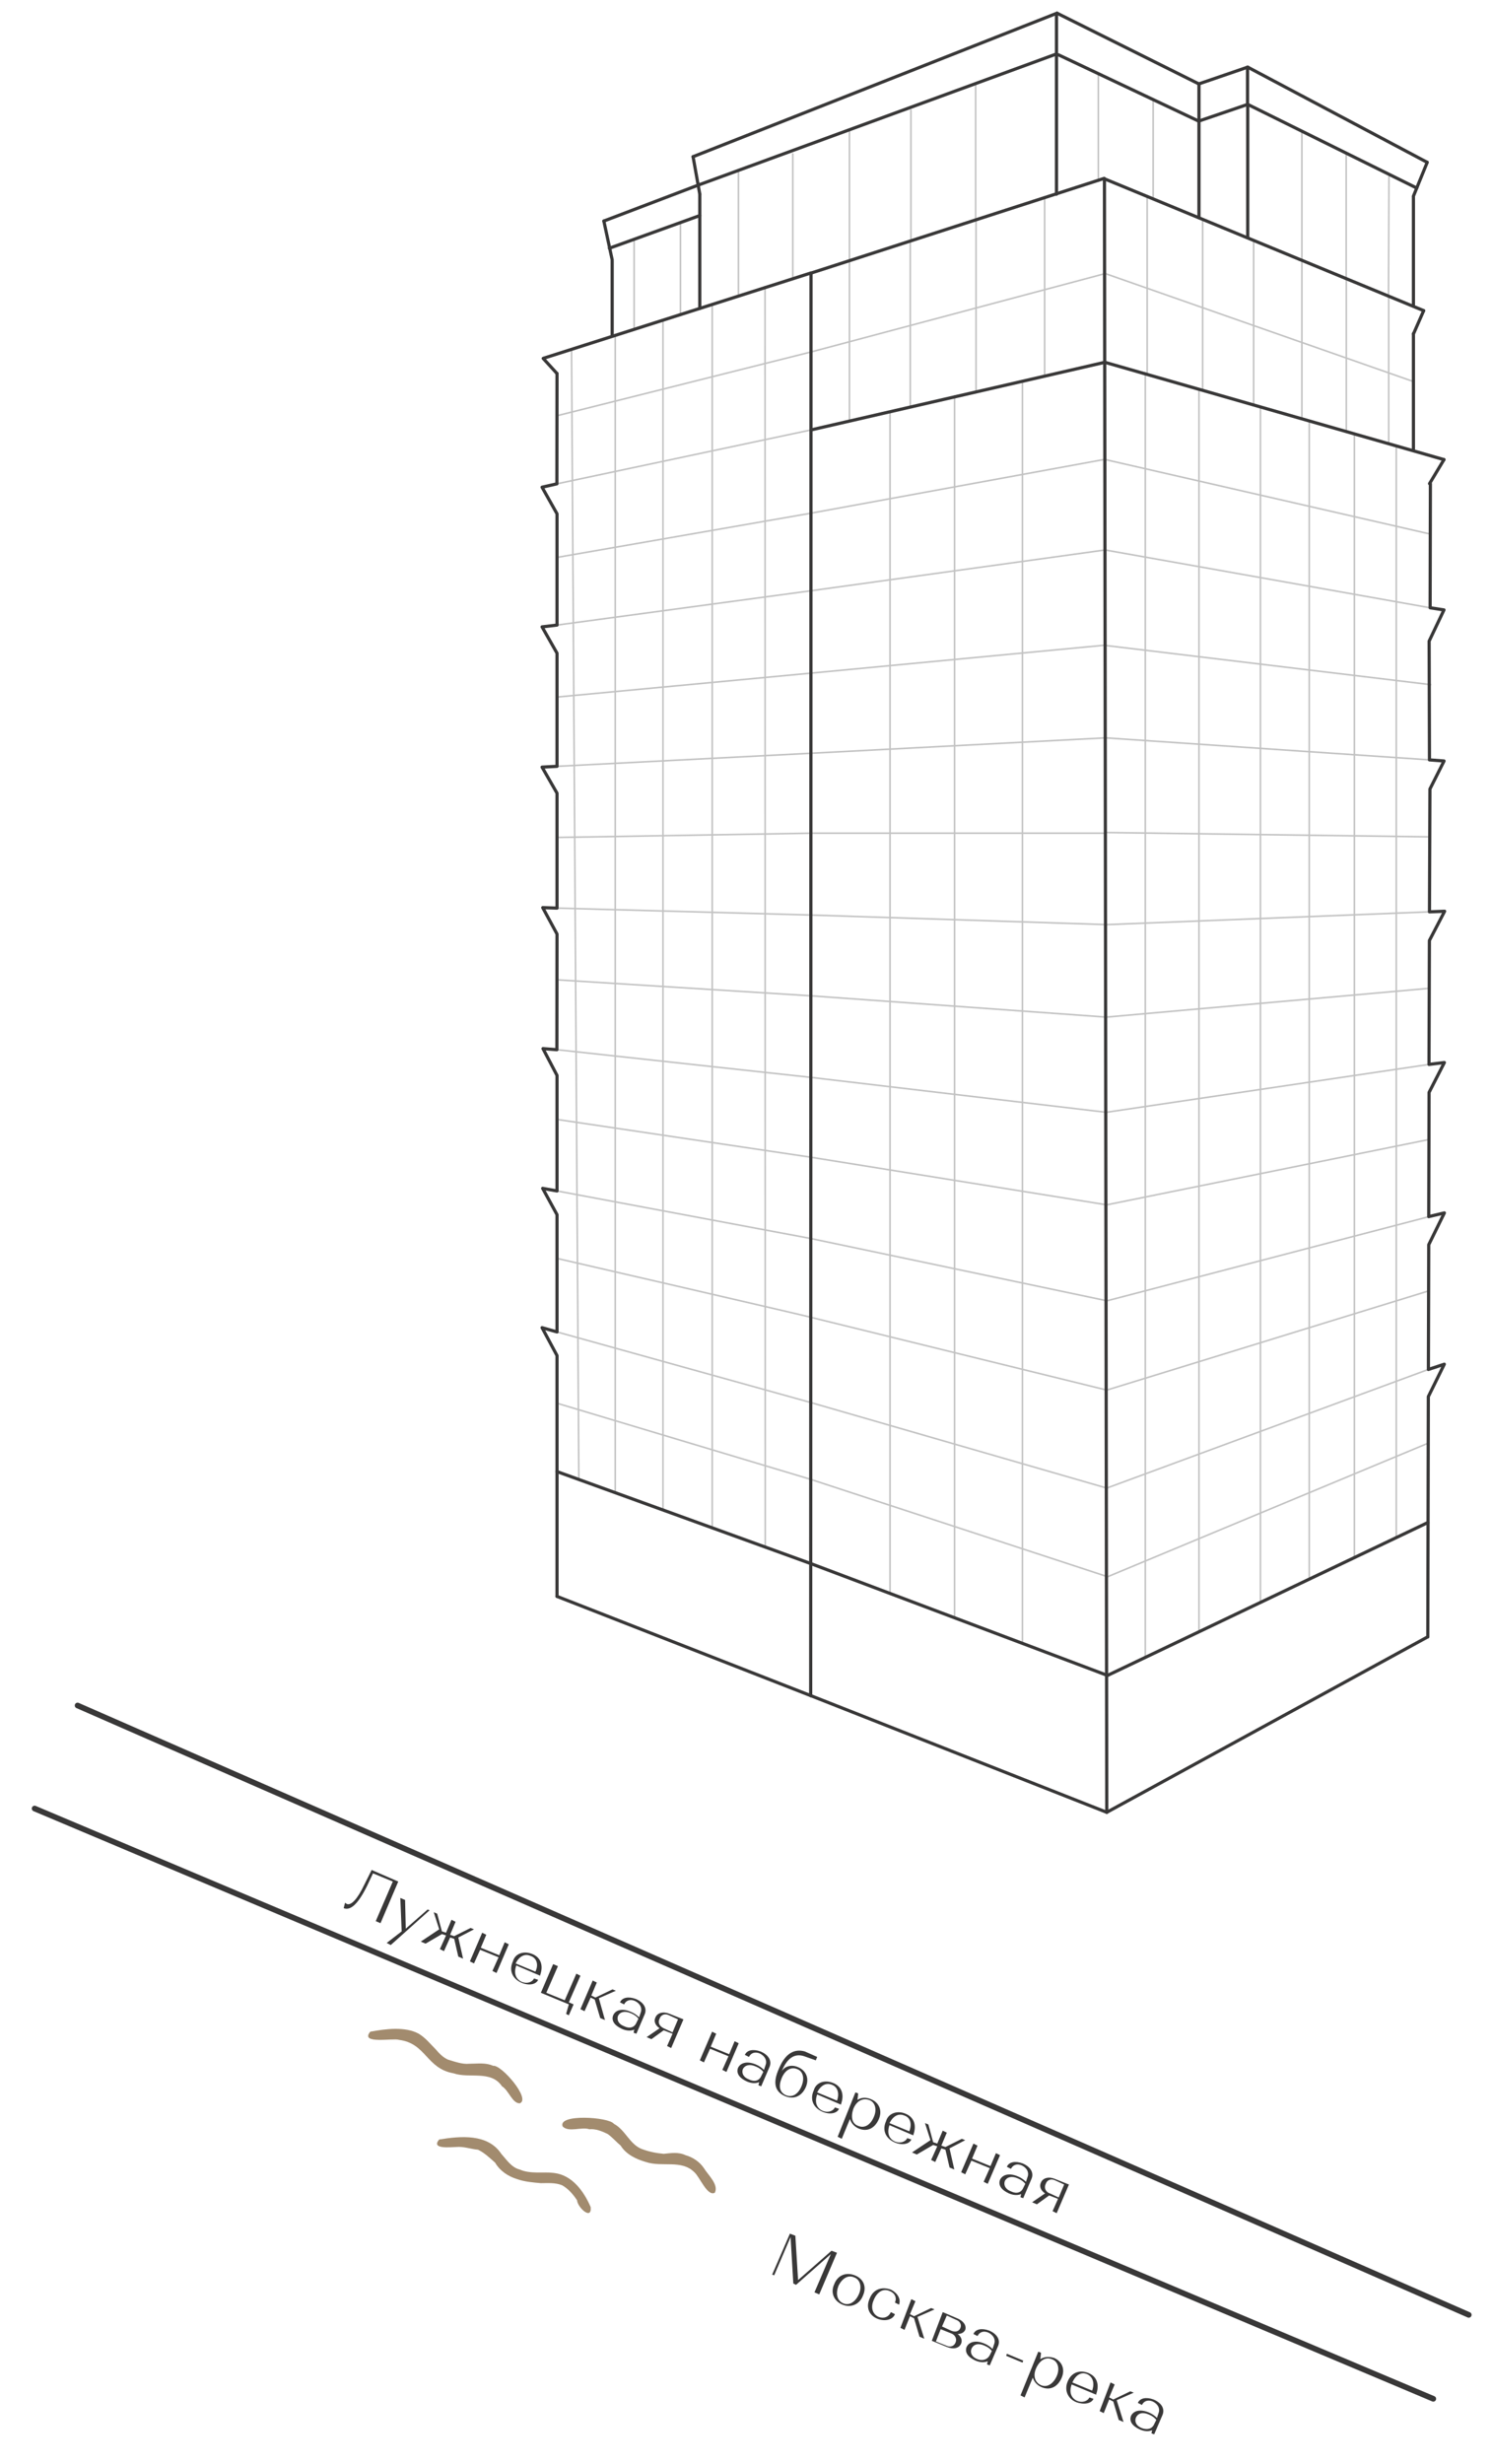 <?xml version="1.0" encoding="UTF-8"?><svg id="_Слой_1" xmlns="http://www.w3.org/2000/svg" width="79.123mm" height="130.643mm" viewBox="0 0 224.285 370.325"><defs><style>.cls-1{stroke:#c3c3c3;stroke-linecap:square;stroke-linejoin:bevel;stroke-width:.24px;}.cls-1,.cls-2,.cls-3{fill:none;}.cls-2{stroke-width:.85px;}.cls-2,.cls-3{stroke:#393838;stroke-linecap:round;stroke-linejoin:round;}.cls-4{fill:#a28b6e;}.cls-5{isolation:isolate;}.cls-3{stroke-width:.48px;}.cls-6{fill:#393838;}</style></defs><line class="cls-1" x1="85.915" y1="52.51" x2="87.015" y2="222.28"/><line class="cls-1" x1="115.005" y1="43.08" x2="115.035" y2="232.52"/><line class="cls-1" x1="107.065" y1="45.65" x2="107.065" y2="229.69"/><line class="cls-1" x1="99.665" y1="48.12" x2="99.665" y2="226.95"/><line class="cls-1" x1="92.485" y1="50.41" x2="92.485" y2="224.43"/><line class="cls-1" x1="133.795" y1="61.9" x2="133.795" y2="239.44"/><line class="cls-1" x1="143.495" y1="59.51" x2="143.495" y2="243.03"/><line class="cls-1" x1="153.695" y1="57.35" x2="153.695" y2="246.89"/><line class="cls-1" x1="172.165" y1="56.07" x2="172.165" y2="249.01"/><line class="cls-1" x1="180.235" y1="58.42" x2="180.235" y2="245.17"/><line class="cls-1" x1="189.475" y1="61.11" x2="189.475" y2="240.89"/><line class="cls-1" x1="196.815" y1="63.25" x2="196.815" y2="237.35"/><line class="cls-1" x1="203.595" y1="65.23" x2="203.595" y2="234.1"/><line class="cls-1" x1="209.895" y1="67.06" x2="209.895" y2="231.12"/><line class="cls-1" x1="83.715" y1="62.49" x2="121.995" y2="52.88"/><line class="cls-1" x1="83.735" y1="83.78" x2="121.915" y2="77.13"/><line class="cls-1" x1="83.715" y1="104.77" x2="121.915" y2="101.17"/><line class="cls-1" x1="83.715" y1="125.87" x2="121.895" y2="125.23"/><line class="cls-1" x1="83.785" y1="147.27" x2="121.885" y2="149.67"/><line class="cls-1" x1="83.735" y1="168.25" x2="121.885" y2="173.93"/><path class="cls-1" d="M83.785,189.15s38.35,8.84,38.09,8.84"/><line class="cls-1" x1="83.785" y1="210.92" x2="121.875" y2="222.35"/><line class="cls-1" x1="127.695" y1="39.4" x2="127.695" y2="63.23"/><line class="cls-1" x1="136.835" y1="36.38" x2="136.835" y2="61.17"/><line class="cls-1" x1="146.725" y1="33.2" x2="146.725" y2="58.89"/><line class="cls-1" x1="157.035" y1="29.79" x2="157.035" y2="56.58"/><line class="cls-1" x1="172.445" y1="29.58" x2="172.445" y2="56.19"/><line class="cls-1" x1="180.785" y1="33.02" x2="180.785" y2="58.56"/><line class="cls-1" x1="188.455" y1="36.16" x2="188.455" y2="60.83"/><line class="cls-1" x1="195.705" y1="39.14" x2="195.705" y2="62.96"/><line class="cls-1" x1="202.385" y1="41.88" x2="202.385" y2="64.94"/><line class="cls-1" x1="208.755" y1="44.47" x2="208.755" y2="66.76"/><line class="cls-1" x1="121.995" y1="52.88" x2="166.085" y2="41.13"/><line class="cls-1" x1="166.185" y1="41.13" x2="212.475" y2="57.35"/><line class="cls-1" x1="121.915" y1="77.13" x2="166.085" y2="69.04"/><line class="cls-1" x1="121.915" y1="101.17" x2="166.085" y2="96.97"/><line class="cls-1" x1="121.895" y1="125.23" x2="166.155" y2="125.23"/><line class="cls-1" x1="121.885" y1="149.67" x2="166.255" y2="152.87"/><line class="cls-1" x1="121.885" y1="173.93" x2="166.315" y2="181.08"/><line class="cls-1" x1="121.875" y1="197.99" x2="166.295" y2="208.91"/><line class="cls-1" x1="121.875" y1="222.35" x2="166.375" y2="236.94"/><path class="cls-1" d="M215.005,80.27c-.24-.05-48.82-11.19-48.82-11.19"/><line class="cls-1" x1="166.255" y1="97.02" x2="215.035" y2="102.9"/><line class="cls-1" x1="166.215" y1="125.13" x2="214.895" y2="125.78"/><line class="cls-1" x1="166.335" y1="152.87" x2="214.895" y2="148.54"/><line class="cls-1" x1="166.405" y1="181.08" x2="214.795" y2="171.27"/><line class="cls-1" x1="166.445" y1="208.91" x2="214.705" y2="194.04"/><line class="cls-1" x1="166.485" y1="236.99" x2="214.685" y2="216.91"/><line class="cls-1" x1="95.325" y1="35.97" x2="95.325" y2="49.51"/><line class="cls-1" x1="102.285" y1="33.37" x2="102.285" y2="47.44"/><line class="cls-1" x1="111.005" y1="25.96" x2="111.005" y2="44.4"/><line class="cls-1" x1="119.175" y1="23.14" x2="119.175" y2="41.88"/><line class="cls-1" x1="127.695" y1="19.85" x2="127.695" y2="39.22"/><line class="cls-1" x1="136.935" y1="16.56" x2="136.935" y2="36.32"/><line class="cls-1" x1="146.665" y1="12.69" x2="146.665" y2="33.2"/><line class="cls-1" x1="165.105" y1="11.11" x2="165.105" y2="27.21"/><line class="cls-1" x1="173.345" y1="15.18" x2="173.345" y2="29.98"/><line class="cls-1" x1="195.705" y1="19.82" x2="195.705" y2="39.14"/><line class="cls-1" x1="202.365" y1="23.32" x2="202.365" y2="41.88"/><line class="cls-1" x1="208.795" y1="26.56" x2="208.725" y2="44.47"/><line class="cls-1" x1="83.715" y1="72.72" x2="121.995" y2="64.6"/><line class="cls-1" x1="83.735" y1="93.95" x2="121.905" y2="88.79"/><line class="cls-1" x1="83.725" y1="115.18" x2="121.995" y2="113.21"/><line class="cls-1" x1="83.785" y1="136.49" x2="121.895" y2="137.53"/><line class="cls-1" x1="83.735" y1="157.77" x2="121.885" y2="161.93"/><line class="cls-1" x1="83.735" y1="179" x2="121.885" y2="186.15"/><line class="cls-1" x1="83.735" y1="200.19" x2="121.875" y2="210.8"/><line class="cls-1" x1="121.905" y1="88.79" x2="166.125" y2="82.66"/><line class="cls-1" x1="121.995" y1="113.21" x2="166.155" y2="110.9"/><line class="cls-1" x1="121.895" y1="137.53" x2="166.355" y2="138.97"/><line class="cls-1" x1="121.885" y1="161.93" x2="166.295" y2="167.18"/><line class="cls-1" x1="121.885" y1="186.15" x2="166.405" y2="195.51"/><line class="cls-1" x1="121.875" y1="210.8" x2="166.375" y2="223.66"/><line class="cls-1" x1="166.125" y1="82.66" x2="214.975" y2="91.35"/><line class="cls-1" x1="166.205" y1="110.9" x2="214.885" y2="114.21"/><line class="cls-1" x1="166.385" y1="138.97" x2="214.845" y2="137.05"/><line class="cls-1" x1="166.295" y1="167.18" x2="214.815" y2="159.98"/><line class="cls-1" x1="166.405" y1="195.51" x2="214.705" y2="182.89"/><line class="cls-1" x1="166.375" y1="223.66" x2="214.715" y2="205.83"/><line class="cls-3" x1="81.765" y1="53.83" x2="121.865" y2="41.04"/><line class="cls-3" x1="83.735" y1="221.18" x2="121.865" y2="235"/><line class="cls-3" x1="165.985" y1="26.81" x2="121.875" y2="41.06"/><line class="cls-3" x1="121.995" y1="64.6" x2="166.055" y2="54.46"/><line class="cls-3" x1="121.865" y1="235" x2="166.485" y2="251.82"/><line class="cls-3" x1="166.085" y1="26.9" x2="214.015" y2="46.69"/><line class="cls-3" x1="166.145" y1="54.47" x2="217.065" y2="69.08"/><line class="cls-3" x1="166.485" y1="251.82" x2="214.655" y2="228.83"/><polyline class="cls-3" points="83.735 56.15 83.715 72.72 81.485 73.23 83.735 77.23 83.735 93.95 81.485 94.22 83.735 98.18 83.735 115.18 81.485 115.3 83.735 119.22 83.735 136.49 81.585 136.42 83.735 140.39 83.715 157.77 81.625 157.61 83.735 161.64 83.735 179 81.575 178.61 83.735 182.57 83.735 200.19 81.485 199.55 83.735 203.75 83.735 210.99 83.735 214.02 83.735 239.94"/><line class="cls-3" x1="166.025" y1="26.95" x2="166.375" y2="272.39"/><polyline class="cls-3" points="217.065 69.08 214.895 72.69 215.025 72.69 214.985 91.35 217.065 91.67 214.835 96.36 214.885 114.21 217.075 114.38 214.955 118.59 214.885 137.05 217.165 136.96 214.875 141.36 214.815 159.98 217.125 159.7 214.825 164.19 214.775 182.86 217.125 182.3 214.775 187.08 214.725 205.83 217.115 205.04 214.715 209.91 214.635 246.03"/><line class="cls-3" x1="212.475" y1="50.14" x2="212.475" y2="67.55"/><line class="cls-3" x1="214.015" y1="46.69" x2="212.475" y2="50.2"/><line class="cls-3" x1="187.565" y1="15.69" x2="212.965" y2="28.26"/><line class="cls-3" x1="187.565" y1="10.09" x2="214.545" y2="24.4"/><line class="cls-3" x1="180.185" y1="12.62" x2="187.565" y2="10.09"/><line class="cls-3" x1="158.895" y1="1.98" x2="180.235" y2="12.62"/><line class="cls-3" x1="104.185" y1="23.55" x2="158.895" y2="1.98"/><line class="cls-3" x1="90.775" y1="33.22" x2="105.045" y2="27.79"/><line class="cls-3" x1="105.045" y1="27.79" x2="158.815" y2="8.11"/><line class="cls-3" x1="159.115" y1="8.24" x2="180.185" y2="18.2"/><line class="cls-3" x1="180.205" y1="18.2" x2="187.535" y2="15.7"/><line class="cls-3" x1="91.605" y1="37.31" x2="105.195" y2="32.4"/><line class="cls-3" x1="92.025" y1="39.22" x2="92.025" y2="50.41"/><line class="cls-3" x1="214.545" y1="24.4" x2="212.475" y2="29.48"/><line class="cls-3" x1="158.815" y1="2.08" x2="158.815" y2="29.18"/><line class="cls-3" x1="187.535" y1="10.09" x2="187.535" y2="15.74"/><line class="cls-3" x1="187.565" y1="15.95" x2="187.565" y2="35.66"/><line class="cls-3" x1="180.235" y1="12.61" x2="180.235" y2="32.73"/><line class="cls-3" x1="212.475" y1="29.58" x2="212.475" y2="45.89"/><line class="cls-3" x1="105.195" y1="29.18" x2="105.195" y2="46.35"/><line class="cls-3" x1="104.185" y1="23.55" x2="105.195" y2="29.18"/><line class="cls-3" x1="90.775" y1="33.22" x2="92.025" y2="39.05"/><line class="cls-3" x1="81.655" y1="53.87" x2="83.735" y2="56.15"/><line class="cls-3" x1="83.735" y1="239.94" x2="121.865" y2="254.85"/><line class="cls-3" x1="121.865" y1="254.85" x2="166.375" y2="272.39"/><line class="cls-3" x1="166.375" y1="272.39" x2="214.585" y2="246.04"/><line class="cls-3" x1="121.915" y1="41.04" x2="121.865" y2="254.85"/><line class="cls-2" x1="5.203" y1="271.823" x2="215.457" y2="360.54"/><line class="cls-2" x1="220.79" y1="347.925" x2="11.664" y2="256.336"/><g class="cls-5"><path class="cls-6" d="M51.869,285.977s.103.103.308.205c.615.205,1.538-.718,2.564-2.872l1.128-2.256,4,1.744-2.667,6.256-.718-.308,2.564-5.949-2.974-1.231-.923,1.949c-1.333,2.667-2.462,3.692-3.487,3.282l.205-.821Z"/></g><g class="cls-5"><path class="cls-6" d="M60.176,285.259l.718.308.103,4.308,3.282-2.872.308.103-5.846,5.231-.615-.308,2.256-1.744-.205-5.026Z"/></g><g class="cls-5"><path class="cls-6" d="M66.023,289.977l-.821-2.564.513.205.718,2.667.615.205.821-1.949.615.308-.821,1.949.615.205,2.462-1.231.513.205-2.359,1.231.718,3.179-.718-.308-.615-2.667-.615-.205-.923,2.051-.615-.308.923-2.051-.615-.205-2.462,1.436-.718-.308,2.769-1.846Z"/></g><g class="cls-5"><path class="cls-6" d="M70.638,294.797l1.846-4.308.615.308-.821,1.949,2.769,1.128.821-1.949.615.308-1.846,4.308-.615-.308.923-2.051-2.769-1.128-.923,2.051-.615-.308Z"/></g><g class="cls-5"><path class="cls-6" d="M79.971,293.669c1.333.513,1.744,1.744,1.231,3.179v.103s-3.59-1.538-3.59-1.538c-.41,1.128-.103,2.051.821,2.462.718.308,1.538.103,1.846-.513l.615.205c-.308.718-1.436.923-2.564.41-1.333-.615-1.846-1.846-1.231-3.179.308-1.128,1.538-1.641,2.872-1.128ZM79.766,293.977c-.923-.41-1.744.103-2.256,1.128l2.974,1.231c.513-1.026.205-2.051-.718-2.359Z"/></g><g class="cls-5"><path class="cls-6" d="M83.869,295.515l-1.744,4,2.769,1.128,1.744-4.0.615.308-1.744,4.0.718.308-.718,1.641-.41-.205.41-1.436-4.205-1.744,1.846-4.308.718.308Z"/></g><g class="cls-5"><path class="cls-6" d="M89.099,297.669l.615.308-.821,1.949.615.308,2.564-1.231.513.205-2.564,1.128.923,3.282-.718-.308-.821-2.769-.615-.308-.923,2.051-.615-.308,1.846-4.308Z"/></g><g class="cls-5"><path class="cls-6" d="M94.843,302.387c.513.205.923.513,1.231.821l.205-.615c.308-.718,0-1.436-.821-1.846-.718-.308-1.333-.103-1.641.513l-.615-.308c.308-.718,1.231-.923,2.359-.513,1.231.513,1.744,1.436,1.333,2.359l-1.231,2.872-.308-.103c-.103,0-.103-.103-.103-.103l.103-.41c-.513.205-1.128.205-1.846-.103-1.128-.513-1.641-1.231-1.333-2.051.41-.923,1.538-1.026,2.667-.513ZM95.663,304.028l.308-.615c-.205-.308-.615-.615-1.128-.821-.923-.41-1.641-.205-1.949.41-.205.615.103,1.231.923,1.538.821.41,1.538.205,1.846-.513Z"/></g><g class="cls-5"><path class="cls-6" d="M99.15,304.848c-.615-.41-.923-1.026-.615-1.641.308-.718,1.231-.923,2.154-.513l2.051.821-1.846,4.308-.615-.308.821-1.846-1.333-.513-1.846,1.333-.718-.308,1.949-1.333ZM99.766,304.848l1.333.615.821-1.949-1.333-.615c-.615-.308-1.231-.103-1.436.513-.308.615,0,1.128.615,1.436Z"/></g><g class="cls-5"><path class="cls-6" d="M105.202,309.669l1.846-4.308.615.308-.821,1.949,2.769,1.128.821-1.949.615.308-1.846,4.308-.615-.308.923-2.051-2.769-1.128-.923,2.051-.615-.308Z"/></g><g class="cls-5"><path class="cls-6" d="M113.612,310.284c.513.205.923.513,1.231.821l.205-.615c.308-.718,0-1.436-.821-1.846-.718-.308-1.333-.103-1.641.513l-.615-.308c.308-.718,1.231-.923,2.359-.513,1.231.513,1.744,1.436,1.333,2.359l-1.231,2.872-.308-.103c-.103,0-.103-.103-.103-.103l.103-.41c-.513.205-1.128.205-1.846-.103-1.128-.513-1.641-1.231-1.333-2.051.41-.821,1.436-1.026,2.667-.513ZM114.432,312.028l.308-.615c-.205-.308-.615-.615-1.128-.821-.923-.41-1.641-.205-1.949.41-.205.615.103,1.231.923,1.538.821.41,1.538.205,1.846-.513Z"/></g><g class="cls-5"><path class="cls-6" d="M122.843,309.156l-.205.513-1.744-.615c-1.231-.41-2.462,0-3.385,2.256.513-.821,1.538-1.026,2.462-.615,1.231.513,1.744,1.744,1.128,3.077s-1.846,1.846-3.179,1.231c-1.333-.615-1.846-1.846-.821-4.103,1.026-2.462,2.462-2.974,3.897-2.564l1.846.821ZM118.125,314.899c.923.41,1.846-.103,2.359-1.333s.205-2.256-.615-2.564c-.923-.41-1.846.103-2.359,1.333s-.308,2.154.615,2.564Z"/></g><g class="cls-5"><path class="cls-6" d="M125.201,313.053c1.333.513,1.744,1.744,1.231,3.179v.103s-3.59-1.538-3.59-1.538c-.41,1.128-.103,2.051.821,2.462.718.308,1.538.103,1.846-.513l.615.205c-.308.718-1.436.923-2.564.41-1.333-.615-1.846-1.846-1.231-3.179.308-1.128,1.538-1.641,2.872-1.128ZM125.099,313.361c-.923-.41-1.744.103-2.256,1.128l2.974,1.231c.41-1.026.103-2.051-.718-2.359Z"/></g><g class="cls-5"><path class="cls-6" d="M128.586,314.489l.308.103c.103,0,.103.103.103.205l-.103.821c.615-.41,1.333-.41,2.051-.103,1.231.513,1.744,1.744,1.128,3.077s-1.744,1.846-2.974,1.333c-.718-.308-1.128-.821-1.333-1.436l-1.231,2.974-.615-.308,2.667-6.667ZM128.996,319.515c.923.41,1.846-.103,2.359-1.333.513-1.128.205-2.256-.718-2.564s-1.846.103-2.359,1.333c-.41,1.231-.205,2.256.718,2.564Z"/></g><g class="cls-5"><path class="cls-6" d="M136.073,317.669c1.333.513,1.744,1.744,1.231,3.179v.103s-3.59-1.538-3.59-1.538c-.41,1.128-.103,2.051.821,2.462.718.308,1.538.103,1.846-.513l.615.205c-.308.718-1.436.923-2.564.41-1.333-.615-1.846-1.846-1.231-3.179.308-1.128,1.641-1.641,2.872-1.128ZM135.971,317.976c-.923-.41-1.744.103-2.256,1.128l2.974,1.231c.41-1.026.205-2.051-.718-2.359Z"/></g><g class="cls-5"><path class="cls-6" d="M139.868,321.669l-.821-2.564.513.205.718,2.667.615.205.821-1.949.615.308-.821,1.949.615.205,2.462-1.231.513.205-2.359,1.231.718,3.179-.718-.308-.615-2.667-.615-.205-.923,2.051-.615-.308.923-2.051-.615-.205-2.462,1.436-.718-.308,2.769-1.846Z"/></g><g class="cls-5"><path class="cls-6" d="M144.483,326.489l1.846-4.308.615.308-.821,1.949,2.769,1.128.821-1.949.615.308-1.846,4.308-.615-.308.923-2.051-2.769-1.128-.923,2.051-.615-.308Z"/></g><g class="cls-5"><path class="cls-6" d="M152.996,327.104c.513.205.923.513,1.231.821l.205-.615c.308-.718,0-1.436-.821-1.846-.718-.308-1.333-.103-1.641.513l-.615-.308c.308-.718,1.231-.923,2.359-.513,1.231.513,1.744,1.436,1.333,2.359l-1.231,2.872-.308-.103c-.103,0-.103-.103-.103-.103l.103-.41c-.513.205-1.128.205-1.846-.103-1.128-.513-1.641-1.231-1.333-2.051.41-.821,1.436-1.026,2.667-.513ZM153.816,328.848l.308-.615c-.205-.308-.615-.615-1.128-.821-.923-.41-1.641-.205-1.949.41-.205.615.103,1.231.923,1.538.821.41,1.538.205,1.846-.513Z"/></g><g class="cls-5"><path class="cls-6" d="M157.099,329.668c-.615-.41-.923-1.026-.615-1.641.308-.718,1.231-.923,2.154-.513l2.051.821-1.846,4.308-.615-.308.821-1.846-1.333-.513-1.846,1.333-.718-.308,1.949-1.333ZM157.816,329.668l1.333.615.821-1.949-1.333-.615c-.615-.308-1.231-.103-1.436.513-.308.615,0,1.231.615,1.436Z"/></g><g class="cls-5"><path class="cls-6" d="M118.74,335.72l.821.308.41,6.667,5.026-4.41.821.308-2.667,6.256-.718-.308,2.462-5.744-5.231,4.615-.41-.205-.41-6.974-2.462,5.744-.308-.103,2.667-6.154Z"/></g><g class="cls-5"><path class="cls-6" d="M128.483,341.976c1.333.513,1.846,1.744,1.231,3.077-.513,1.333-1.846,1.846-3.077,1.333s-1.846-1.744-1.231-3.077c.513-1.333,1.744-1.846,3.077-1.333ZM126.74,346.181c.923.41,1.846-.205,2.359-1.333s.205-2.256-.718-2.564c-.923-.41-1.846.205-2.359,1.333-.41,1.128-.205,2.154.718,2.564Z"/></g><g class="cls-5"><path class="cls-6" d="M135.15,346.386l-.615-.308c.308-.718,0-1.436-.821-1.744-.923-.41-1.846.103-2.359,1.333-.513,1.128-.205,2.154.718,2.564.821.308,1.538,0,1.846-.718l.615.308c-.308.821-1.436,1.128-2.564.718-1.333-.513-1.846-1.744-1.231-3.077.513-1.333,1.744-1.846,3.179-1.333,1.026.513,1.538,1.436,1.231,2.256Z"/></g><g class="cls-5"><path class="cls-6" d="M136.996,345.566l.615.308-.821,1.949.615.308,2.564-1.231.513.205-2.564,1.128,1.026,3.282-.718-.308-.821-2.769-.615-.308-.821,2.051-.615-.308,1.641-4.308Z"/></g><g class="cls-5"><path class="cls-6" d="M141.714,347.514l2.154.923c1.026.41,1.436,1.128,1.231,1.744-.205.41-.615.615-1.128.615.513.41.718.923.513,1.436-.308.718-1.128.923-2.154.513l-2.256-.923,1.641-4.308ZM142.227,352.54c.615.308,1.231.103,1.436-.513.205-.513-.103-1.128-.718-1.333l-1.538-.615-.718,1.846,1.538.615ZM142.945,350.284c.718.308,1.231.103,1.436-.41s-.103-1.026-.718-1.231l-1.333-.615-.718,1.641,1.333.615Z"/></g><g class="cls-5"><path class="cls-6" d="M147.97,352.232c.513.205.923.513,1.231.821l.205-.615c.308-.718,0-1.436-.821-1.846-.718-.308-1.333-.103-1.641.513l-.615-.308c.308-.718,1.231-.923,2.359-.513,1.231.513,1.744,1.436,1.333,2.359l-1.231,2.872-.308-.103c-.103,0-.103-.103-.103-.103l.103-.41c-.513.205-1.128.205-1.846-.103-1.128-.513-1.641-1.231-1.333-2.051.41-.821,1.436-1.026,2.667-.513ZM148.791,353.976l.308-.615c-.205-.308-.615-.615-1.128-.821-.923-.41-1.641-.205-1.949.513-.205.615.103,1.231.923,1.538.821.308,1.538,0,1.846-.615Z"/></g><g class="cls-5"><path class="cls-6" d="M151.355,353.771l2.462,1.026-.103.308-2.462-1.026.103-.308Z"/></g><g class="cls-5"><path class="cls-6" d="M156.073,353.463l.308.103c.103,0,.103.103.103.205l-.103.821c.615-.41,1.333-.41,2.051-.205,1.231.513,1.744,1.744,1.128,3.077s-1.744,1.846-2.974,1.333c-.718-.308-1.128-.821-1.333-1.436l-1.231,2.974-.615-.308,2.667-6.564ZM156.483,358.489c.923.41,1.846-.205,2.359-1.333s.205-2.256-.718-2.564c-.923-.41-1.846.205-2.359,1.333s-.205,2.154.718,2.564Z"/></g><g class="cls-5"><path class="cls-6" d="M163.56,356.643c1.333.513,1.744,1.744,1.231,3.179v.103s-3.692-1.538-3.692-1.538c-.41,1.128-.103,2.051.821,2.462.718.308,1.538.103,1.846-.513l.615.205c-.308.718-1.436.923-2.564.513-1.333-.513-1.846-1.846-1.333-3.077.513-1.333,1.744-1.846,3.077-1.333ZM163.458,356.848c-.923-.41-1.744.103-2.256,1.231l2.974,1.231c.41-1.128.103-2.051-.718-2.462Z"/></g><g class="cls-5"><path class="cls-6" d="M166.945,358.079l.615.308-.821,1.949.615.308,2.564-1.231.513.205-2.564,1.128,1.026,3.282-.718-.308-.821-2.769-.615-.308-.821,2.051-.615-.308,1.641-4.308Z"/></g><g class="cls-5"><path class="cls-6" d="M172.688,362.591c.513.205.923.513,1.231.821l.205-.615c.308-.718,0-1.436-.821-1.846-.718-.308-1.333-.103-1.641.513l-.615-.308c.308-.718,1.231-.923,2.359-.513,1.231.513,1.744,1.436,1.333,2.359l-1.231,2.872-.308-.103c-.103,0-.103-.103-.103-.103l.103-.41c-.513.205-1.128.205-1.846-.103-1.128-.513-1.641-1.231-1.333-2.051.41-.821,1.436-1.026,2.667-.513ZM173.509,364.335l.308-.615c-.205-.308-.615-.615-1.128-.821-.923-.41-1.641-.205-1.949.513-.205.615.103,1.231.923,1.538.821.308,1.538.103,1.846-.615Z"/></g><path class="cls-4" d="M78.125,316.13c1.744-.615-2.769-5.846-4-5.641-1.128-.513-2.359-.308-3.59-.308-1.026.103-2.154-.308-3.179-.615-.718-.308-1.333-.923-1.846-1.538-.821-.821-1.538-1.744-2.564-2.359-2.051-1.128-5.026-.718-7.282-.308-1.641,1.949,3.487.923,4.308,1.231,4.103.513,4.103,4.308,8.205,5.026,2.359.821,5.641-.513,7.282,1.949,1.026.615,1.538,2.564,2.667,2.564Z"/><path class="cls-4" d="M107.458,329.566c.615-1.231-1.026-2.667-1.641-3.692-.615-.923-1.641-1.641-2.769-1.949-1.026-.513-2.256-.308-3.282-.205-1.128-.103-2.154-.308-3.282-.718-1.846-.718-2.462-2.872-4.205-3.795-.718-1.026-8.513-1.538-7.692.41.923.923,2.872,0,4,.41.923-.103,1.949.308,2.769.718.718.513,1.333,1.231,1.949,1.744.821,1.333,2.359,2.051,3.795,2.462,2.462.821,5.333-.41,7.282,1.538.821.718,1.949,3.692,3.077,3.077Z"/><path class="cls-4" d="M88.792,331.72c-1.026-2.359-2.769-4.821-5.538-5.128-1.641-.205-3.487.205-5.128-.513-1.231-.308-1.949-1.436-2.769-2.359-2.051-3.077-6.154-2.667-9.333-2.154-1.333,1.538,1.846,1.128,2.564,1.128,1.128-.103,2.154.308,3.282.41,1.026.513,1.744,1.231,2.564,1.949.718,1.231,1.949,2.051,3.282,2.462,1.128.41,2.462.513,3.59.615,1.026,0,2.154-.103,3.179.308.923.513,1.641,1.333,2.256,2.256.103,1.128,2.256,3.077,2.051,1.026Z"/></svg>